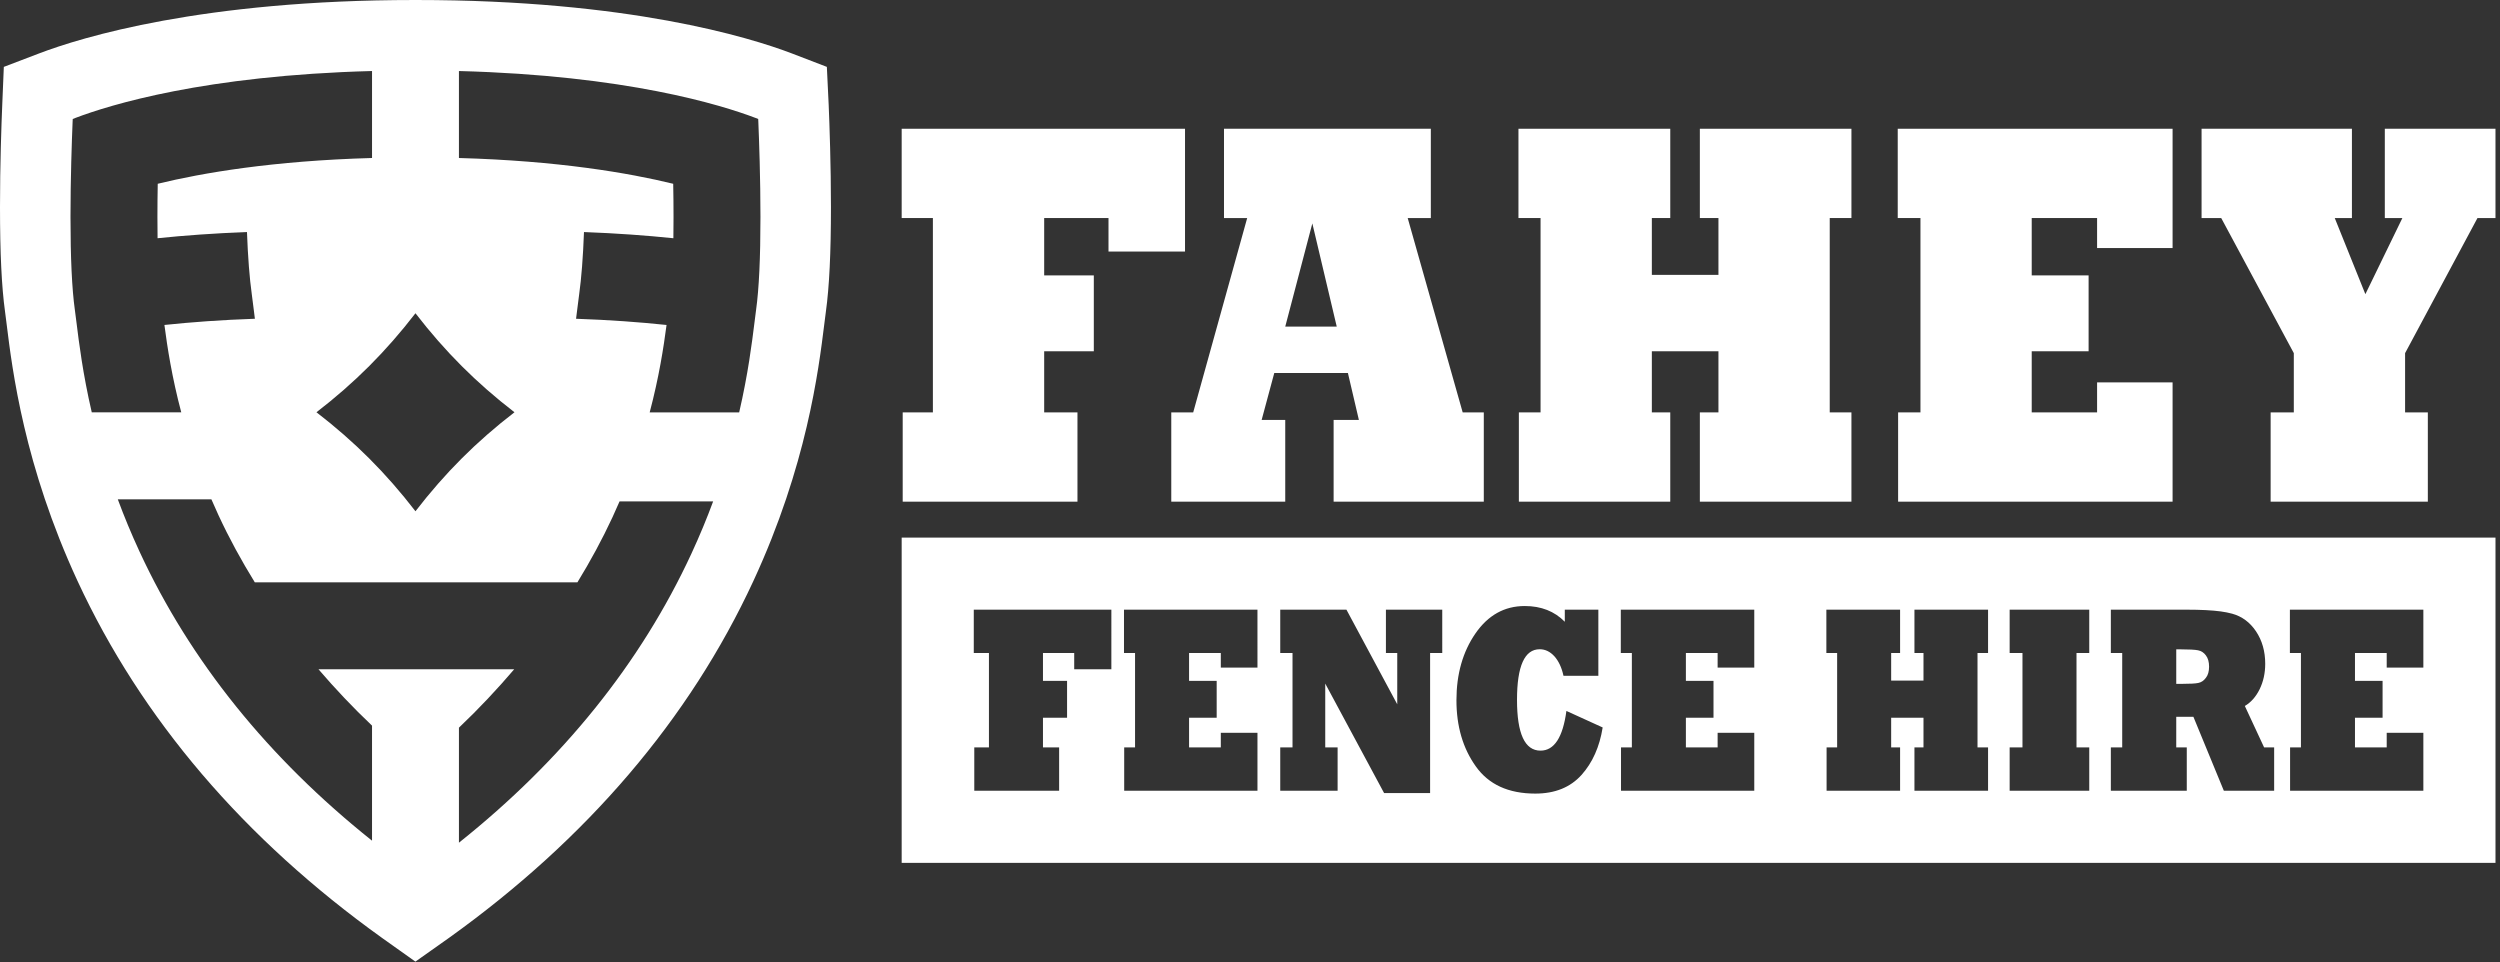 <svg clip-rule="evenodd" fill-rule="evenodd" stroke-linejoin="round" stroke-miterlimit="1.414" viewBox="0 0 426 164" xmlns="http://www.w3.org/2000/svg"><rect x="0" y="0" width="426" height="164" fill="#333333" stroke="none"/><g fill="#fff" fill-rule="nonzero"><path d="m374.542 110.808c-.523-.102-1.483-.157-2.875-.157h-.834v5.878h1.024c1.347 0 2.259-.052 2.738-.156.514-.102.945-.399 1.299-.887.357-.458.533-1.088.533-1.884 0-.798-.176-1.435-.533-1.91-.354-.486-.801-.78-1.352-.884"/><path d="m412.94 113.757h-6.245v-2.482h-5.407v4.743h4.703v6.279h-4.703v5.06h5.407v-2.486h6.245v9.87h-22.71v-7.384h1.85v-16.082h-1.882v-7.387h22.742zm-25.424 20.984h-8.573l-5.188-12.6h-2.922v5.216h1.794v7.384h-12.938v-7.384h1.936v-16.082h-1.936v-7.387h12.938c1.163 0 2.243.025 3.236.075.99.052 1.842.127 2.549.223.707.097 1.356.225 1.951.388 1.665.458 3.015 1.455 4.053 2.992 1.053 1.571 1.578 3.418 1.578 5.547 0 1.597-.322 3.045-.959 4.348-.638 1.285-1.48 2.233-2.515 2.837l3.284 7.059h1.712zm-31.507-23.466h-2.172v16.082h2.172v7.384h-13.565v-7.384h2.185v-16.082h-2.185v-7.387h13.565zm-17.244 0h-1.797v16.082h1.797v7.384h-12.544v-7.384h1.541v-5.06h-5.509v5.06h1.522v7.384h-12.525v-7.384h1.797v-16.082h-1.835v-7.387h12.563v7.387h-1.522v4.699h5.509v-4.699h-1.541v-7.387h12.544zm-39.837 2.482h-6.245v-2.482h-5.408v4.743h4.705v6.279h-4.705v5.06h5.408v-2.486h6.245v9.87h-22.709v-7.384h1.85v-16.082h-1.884v-7.387h22.743zm-29.446 18.3c-1.907 2.115-4.53 3.171-7.869 3.171-4.566 0-7.941-1.545-10.133-4.635-2.202-3.075-3.303-6.833-3.303-11.269 0-4.466 1.078-8.256 3.236-11.381 2.153-3.117 4.957-4.677 8.402-4.677 2.797 0 5.071.893 6.826 2.682v-2.06h5.717v11.266h-5.941c-.305-1.404-.824-2.511-1.554-3.327-.732-.798-1.564-1.196-2.498-1.196-2.581 0-3.868 2.873-3.868 8.626 0 5.768 1.335 8.651 4.003 8.651 2.34 0 3.809-2.256 4.415-6.764l6.179 2.815c-.525 3.298-1.73 5.999-3.612 8.098zm-23.722-20.782h-2.071v23.866h-7.837l-10.03-18.656v10.872h2.107v7.384h-9.775v-7.384h2.091v-16.082h-2.091v-7.387h11.28l8.658 16.125v-8.738h-1.93v-7.387h9.598zm-31.488 2.482h-6.246v-2.482h-5.409v4.743h4.705v6.279h-4.705v5.06h5.409v-2.486h6.246v9.87h-22.709v-7.384h1.85v-16.082h-1.885v-7.387h22.744zm-24.896.289h-6.331v-2.771h-5.323v4.743h4.106v6.279h-4.106v5.06h2.754v7.384h-14.459v-7.384h2.498v-16.082h-2.584v-7.387h23.445zm235.855-22.444h-271.586v55.425h271.586z"/><path d="m183.6 85.484h-29.78v-15.213h5.145v-33.118h-5.32v-15.213h48.282v20.923h-13.039v-5.71h-10.96v9.774h8.457v12.929h-8.457v10.415h5.672z"/><path d="m223.622 38.067-4.616 17.587h8.775zm-4.616 47.417h-19.421v-15.213h3.737l9.199-33.118h-3.952v-15.213h35.245v15.213h-3.943l9.371 33.118h3.597v15.213h-25.59v-13.933h4.304l-1.87-7.994h-12.546l-2.151 7.994h4.02z"/><path d="m284.613 85.484h-25.799v-15.213h3.697v-33.118h-3.766v-15.213h25.868v15.213h-3.14v9.685h11.35v-9.685h-3.17v-15.213h25.83v15.213h-3.699v33.118h3.699v15.213h-25.83v-15.213h3.17v-10.415h-11.35v10.415h3.14z"/><path d="m370.208 85.484h-46.769v-15.213h3.808v-33.118h-3.874v-15.213h46.835v20.327h-12.863v-5.114h-11.141v9.774h9.694v12.929h-9.694v10.415h11.141v-5.113h12.863z"/><path d="m413.703 85.484h-26.786v-15.213h3.948v-10.096l-12.371-23.022h-3.346v-15.213h25.62v15.213h-2.926l5.218 12.974 6.306-12.974h-2.993v-15.213h18.858v15.213h-3.068l-12.335 23.022v10.096h3.875z"/><path d="m128.839 52.785-.271 2.137c-.431 3.458-1.088 8.764-2.611 15.345h-15.251c1.597-6.021 2.373-11.085 2.873-14.893-4.579-.482-9.705-.862-15.418-1.058.058-.468.116-.921.169-1.348l.365-2.858c.381-2.735.654-6.271.816-10.569 5.57.209 10.637.579 15.233 1.054.016-1.106.026-2.307.026-3.623 0-1.921-.02-3.834-.055-5.657-7.571-1.846-19.595-3.917-36.512-4.392v-14.82c28.467.75 44.651 5.753 50.557 7.998l.439.172.021.47c.134 3.227.362 9.625.362 16.229 0 6.96-.25 12.279-.743 15.813zm-11.038 41.588c-8.619 18.609-21.921 35.135-39.598 49.222v-19.6c3.378-3.202 6.498-6.531 9.418-9.953h-33.353c2.835 3.302 5.859 6.512 9.126 9.604v19.603c-17.68-14.09-30.981-30.614-39.601-49.222-1.426-3.079-2.656-6.069-3.721-8.944h15.949c.385.894.787 1.799 1.213 2.717 1.814 3.916 3.896 7.72 6.183 11.427h54.977c2.201-3.597 4.209-7.285 5.966-11.075.427-.92.83-1.825 1.214-2.718h15.947c-1.064 2.875-2.294 5.863-3.72 8.939zm-104.773-39.451-.275-2.137c-.494-3.534-.741-8.853-.741-15.813 0-6.604.226-13.002.36-16.229l.023-.47.438-.172c5.907-2.245 22.092-7.248 50.561-7.998v14.82c-16.92.475-28.945 2.546-36.516 4.392-.033 1.823-.054 3.736-.054 5.657 0 1.316.01 2.517.025 3.623 4.597-.475 9.663-.845 15.234-1.054.161 4.298.436 7.834.817 10.569l.364 2.858c.053.427.109.88.168 1.348-5.713.196-10.839.576-15.416 1.058.498 3.808 1.273 8.872 2.87 14.893h-15.25c-1.524-6.581-2.18-11.887-2.608-15.345zm57.767-1.543c5.03 6.518 10.349 11.841 16.871 16.871-6.522 5.027-11.839 10.347-16.871 16.869-5.029-6.522-10.347-11.842-16.87-16.869 6.524-5.03 11.841-10.353 16.87-16.871zm70.41-35.549-.309-6.434-5.977-2.298c-7.188-2.736-27.811-9.098-64.002-9.098h-.238c-36.199 0-56.821 6.362-64.016 9.103l-6.011 2.293-.267 6.433c-.146 3.464-.385 10.337-.385 17.416 0 7.828.278 13.654.855 17.827l.274 2.15c.967 7.826 2.979 24.108 12.084 43.783 10.882 23.491 28.341 43.953 51.919 60.838l5.652 4.016 5.706-4.034c23.551-16.867 41.01-37.329 51.886-60.82 9.089-19.615 11.108-35.918 12.081-43.75l.278-2.189c.576-4.164.859-9.989.859-17.813 0-7.022-.243-13.931-.389-17.423"/></g></svg>